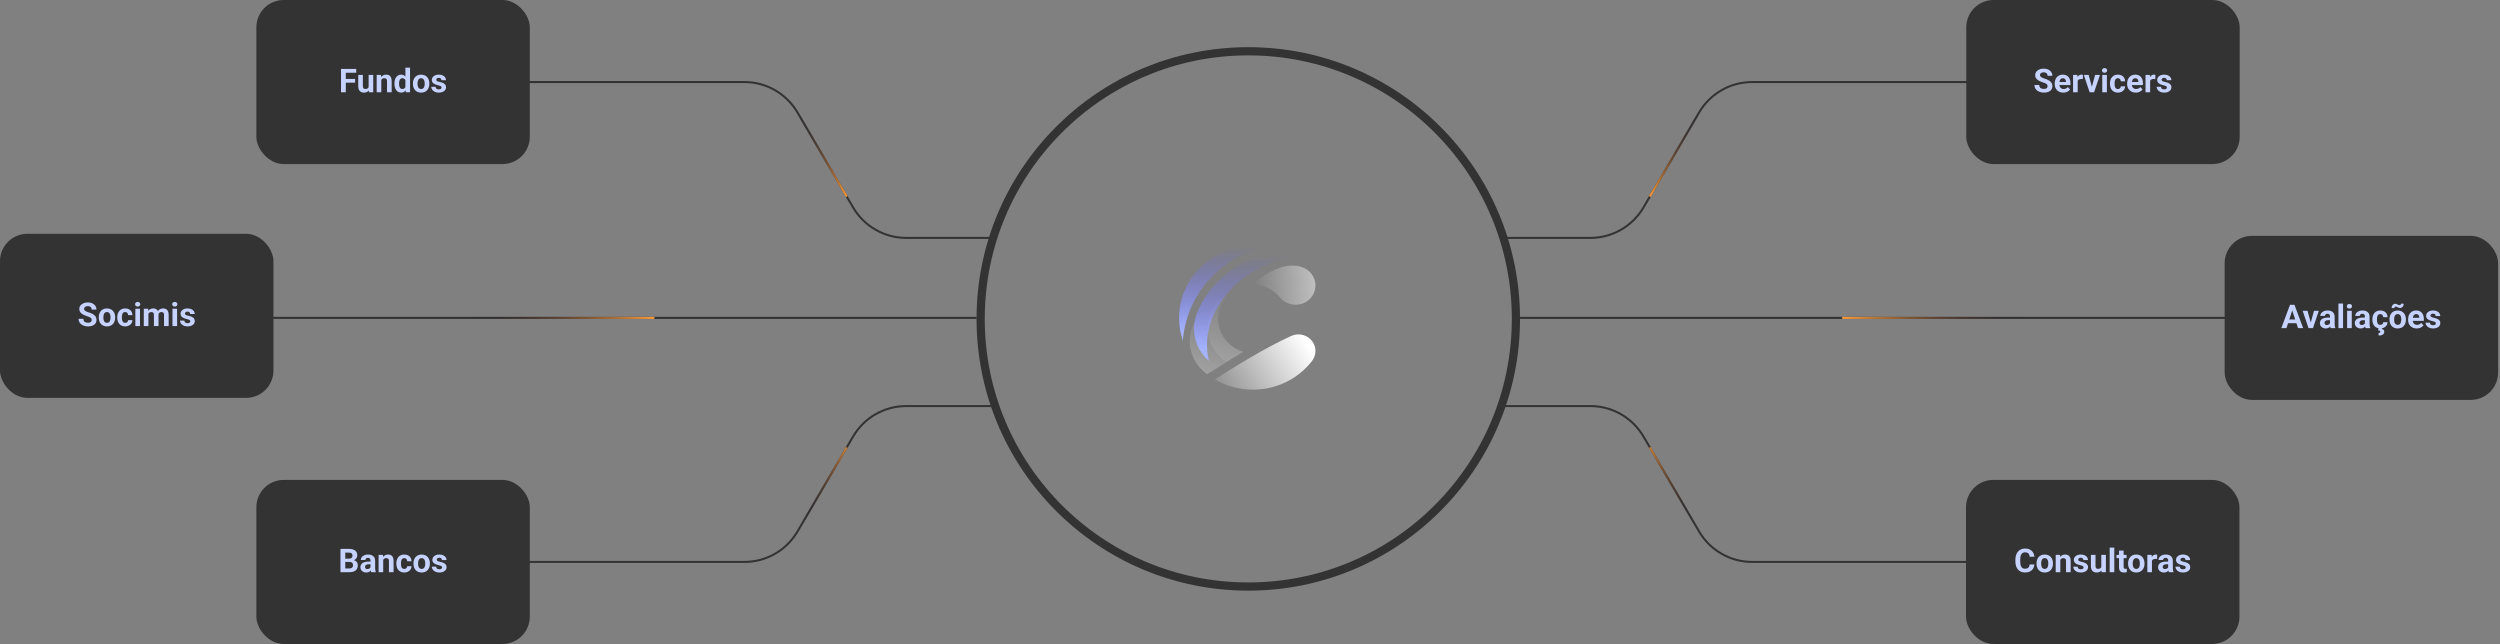 <?xml version="1.0" encoding="UTF-8"?>
<svg xmlns="http://www.w3.org/2000/svg" width="1219" height="314" viewBox="0 0 1219 314" fill="none">
  <rect x="0" y="0" width="1219" height="314" fill="#808080" stroke="none"/>
  <circle cx="608.664" cy="155.5" r="130.5" stroke="#333333" stroke-width="4"></circle>
  <path d="M639.698 176.051C640.774 174.69 641.412 172.987 641.412 171.139C641.412 166.68 637.69 163.064 633.1 163.064C631.735 163.064 630.447 163.384 629.31 163.951C617.144 169.494 602.478 178.431 592.391 185.014C597.807 188.179 604.151 189.999 610.933 189.999C622.695 189.999 633.142 184.522 639.716 176.049C639.716 176.049 639.71 176.05 639.698 176.051Z" fill="url(#paint0_linear_14348_7234)"></path>
  <path opacity="0.5" d="M624.071 144.977C625.847 147.181 628.611 148.598 631.714 148.598C637.071 148.598 641.412 144.38 641.412 139.177C641.412 135.044 638.673 131.532 634.86 130.263C627.77 127.675 618.928 131.677 610.24 138.842H610.451C613.378 138.839 618.622 138.831 624.071 144.977Z" fill="url(#paint1_linear_14348_7234)"></path>
  <path opacity="0.3" d="M598.051 176.598C592.459 173.018 588.768 166.863 588.768 159.871C588.768 155.287 590.354 151.064 593.022 147.689C585.452 150.651 580.109 157.849 580.109 166.263C580.109 172.911 583.444 178.8 588.578 182.442L598.051 176.598Z" fill="url(#paint2_linear_14348_7234)"></path>
  <path opacity="0.3" d="M597.98 176.549C592.429 172.963 588.771 166.831 588.771 159.87C588.771 150.994 594.718 143.47 602.95 140.846C597.6 143.664 593.967 149.168 593.967 155.496C593.967 163.07 599.172 169.463 606.296 171.484L597.98 176.549Z" fill="url(#paint3_linear_14348_7234)"></path>
  <path d="M616.559 120.424C614.727 120.145 612.848 120 610.935 120C591.041 120 574.914 135.666 574.914 154.991C574.914 158.887 575.57 162.634 576.78 166.135C578.413 143.857 594.832 125.549 616.559 120.424Z" fill="url(#paint4_linear_14348_7234)"></path>
  <path d="M628.509 126.016C604.921 129.446 583.715 152.706 589.477 176.018C585.003 172.137 582.188 166.491 582.188 160.205C582.188 157.219 582.822 154.373 583.969 151.796C589.089 139.999 598.91 130.6 611.156 125.815C613.752 124.757 616.603 124.172 619.594 124.172C622.769 124.172 625.786 124.831 628.509 126.016Z" fill="url(#paint5_linear_14348_7234)"></path>
  <path d="M256.164 40H362.966C373.618 40 383.472 45.649 388.854 54.842L415.974 101.158C421.356 110.351 431.21 116 441.863 116H484.164" stroke="#333333"></path>
  <path d="M256.164 274H362.966C373.618 274 383.472 268.351 388.854 259.158L415.974 212.842C421.356 203.649 431.21 198 441.863 198H484.164" stroke="#333333"></path>
  <path d="M78.164 155L476.164 155" stroke="#333333"></path>
  <path d="M412.664 95.5L390.164 57" stroke="url(#paint6_linear_14348_7234)" stroke-linecap="round"></path>
  <path d="M412.664 218.5L388.664 259.5" stroke="url(#paint7_linear_14348_7234)" stroke-linecap="round"></path>
  <path d="M318.664 155L226.664 155" stroke="url(#paint8_linear_14348_7234)" stroke-linecap="round"></path>
  <rect x="125" width="133.333" height="80" rx="13.333" fill="#333333"></rect>
  <path d="M168.619 33.625V45H166.275V33.625H168.619ZM173.15 38.484V40.312H167.979V38.484H173.15ZM173.697 33.625V35.461H167.979V33.625H173.697ZM179.744 42.977V36.547H181.994V45H179.877L179.744 42.977ZM179.994 41.242L180.658 41.227C180.658 41.789 180.593 42.312 180.463 42.797C180.333 43.276 180.137 43.693 179.877 44.047C179.617 44.396 179.288 44.669 178.893 44.867C178.497 45.06 178.031 45.156 177.494 45.156C177.083 45.156 176.702 45.099 176.354 44.984C176.01 44.865 175.713 44.68 175.463 44.43C175.218 44.175 175.025 43.849 174.885 43.453C174.749 43.052 174.682 42.57 174.682 42.008V36.547H176.932V42.023C176.932 42.273 176.96 42.484 177.018 42.656C177.08 42.828 177.166 42.969 177.275 43.078C177.385 43.188 177.512 43.266 177.658 43.312C177.809 43.359 177.976 43.383 178.158 43.383C178.622 43.383 178.986 43.289 179.252 43.102C179.523 42.914 179.713 42.659 179.822 42.336C179.937 42.008 179.994 41.643 179.994 41.242ZM185.916 38.352V45H183.666V36.547H185.775L185.916 38.352ZM185.588 40.477H184.979C184.979 39.852 185.059 39.289 185.221 38.789C185.382 38.284 185.609 37.854 185.9 37.5C186.192 37.141 186.538 36.867 186.939 36.68C187.346 36.487 187.799 36.391 188.299 36.391C188.695 36.391 189.057 36.448 189.385 36.562C189.713 36.677 189.994 36.859 190.229 37.109C190.468 37.359 190.65 37.69 190.775 38.102C190.906 38.513 190.971 39.016 190.971 39.609V45H188.705V39.602C188.705 39.227 188.653 38.935 188.549 38.727C188.445 38.518 188.291 38.372 188.088 38.289C187.89 38.2 187.645 38.156 187.354 38.156C187.051 38.156 186.788 38.216 186.564 38.336C186.346 38.456 186.163 38.622 186.018 38.836C185.877 39.044 185.77 39.289 185.697 39.57C185.624 39.852 185.588 40.154 185.588 40.477ZM197.674 43.156V33H199.939V45H197.9L197.674 43.156ZM192.33 40.875V40.711C192.33 40.065 192.403 39.479 192.549 38.953C192.695 38.422 192.908 37.966 193.189 37.586C193.471 37.206 193.817 36.911 194.229 36.703C194.64 36.495 195.109 36.391 195.635 36.391C196.13 36.391 196.562 36.495 196.932 36.703C197.307 36.911 197.624 37.208 197.885 37.594C198.15 37.974 198.364 38.425 198.525 38.945C198.687 39.461 198.804 40.026 198.877 40.641V41C198.804 41.589 198.687 42.135 198.525 42.641C198.364 43.146 198.15 43.589 197.885 43.969C197.624 44.344 197.307 44.635 196.932 44.844C196.557 45.052 196.119 45.156 195.619 45.156C195.093 45.156 194.624 45.05 194.213 44.836C193.807 44.622 193.463 44.323 193.182 43.938C192.906 43.552 192.695 43.099 192.549 42.578C192.403 42.057 192.33 41.49 192.33 40.875ZM194.58 40.711V40.875C194.58 41.224 194.606 41.55 194.658 41.852C194.715 42.154 194.807 42.422 194.932 42.656C195.062 42.885 195.229 43.065 195.432 43.195C195.64 43.32 195.893 43.383 196.189 43.383C196.575 43.383 196.893 43.297 197.143 43.125C197.393 42.948 197.583 42.706 197.713 42.398C197.848 42.091 197.926 41.737 197.947 41.336V40.312C197.932 39.984 197.885 39.69 197.807 39.43C197.734 39.164 197.624 38.938 197.479 38.75C197.338 38.562 197.161 38.417 196.947 38.312C196.739 38.208 196.492 38.156 196.205 38.156C195.913 38.156 195.663 38.224 195.455 38.359C195.247 38.49 195.077 38.669 194.947 38.898C194.822 39.128 194.729 39.398 194.666 39.711C194.609 40.018 194.58 40.352 194.58 40.711ZM201.338 40.859V40.695C201.338 40.075 201.426 39.505 201.604 38.984C201.781 38.458 202.038 38.003 202.377 37.617C202.715 37.232 203.132 36.932 203.627 36.719C204.122 36.5 204.689 36.391 205.33 36.391C205.971 36.391 206.541 36.5 207.041 36.719C207.541 36.932 207.96 37.232 208.299 37.617C208.643 38.003 208.903 38.458 209.08 38.984C209.257 39.505 209.346 40.075 209.346 40.695V40.859C209.346 41.474 209.257 42.044 209.08 42.57C208.903 43.091 208.643 43.547 208.299 43.938C207.96 44.323 207.544 44.622 207.049 44.836C206.554 45.05 205.986 45.156 205.346 45.156C204.705 45.156 204.135 45.05 203.635 44.836C203.14 44.622 202.721 44.323 202.377 43.938C202.038 43.547 201.781 43.091 201.604 42.57C201.426 42.044 201.338 41.474 201.338 40.859ZM203.588 40.695V40.859C203.588 41.214 203.619 41.544 203.682 41.852C203.744 42.159 203.843 42.43 203.979 42.664C204.119 42.893 204.301 43.073 204.525 43.203C204.749 43.333 205.023 43.398 205.346 43.398C205.658 43.398 205.926 43.333 206.15 43.203C206.374 43.073 206.554 42.893 206.689 42.664C206.825 42.43 206.924 42.159 206.986 41.852C207.054 41.544 207.088 41.214 207.088 40.859V40.695C207.088 40.352 207.054 40.029 206.986 39.727C206.924 39.419 206.822 39.148 206.682 38.914C206.546 38.675 206.367 38.487 206.143 38.352C205.919 38.216 205.648 38.148 205.33 38.148C205.012 38.148 204.742 38.216 204.518 38.352C204.299 38.487 204.119 38.675 203.979 38.914C203.843 39.148 203.744 39.419 203.682 39.727C203.619 40.029 203.588 40.352 203.588 40.695ZM215.299 42.664C215.299 42.503 215.252 42.357 215.158 42.227C215.064 42.096 214.89 41.977 214.635 41.867C214.385 41.753 214.023 41.648 213.549 41.555C213.122 41.461 212.723 41.344 212.354 41.203C211.989 41.057 211.671 40.883 211.4 40.68C211.135 40.477 210.926 40.237 210.775 39.961C210.624 39.68 210.549 39.359 210.549 39C210.549 38.646 210.624 38.312 210.775 38C210.932 37.688 211.153 37.411 211.439 37.172C211.731 36.927 212.085 36.737 212.502 36.602C212.924 36.461 213.398 36.391 213.924 36.391C214.658 36.391 215.288 36.508 215.814 36.742C216.346 36.977 216.752 37.3 217.033 37.711C217.32 38.117 217.463 38.581 217.463 39.102H215.213C215.213 38.883 215.166 38.688 215.072 38.516C214.984 38.339 214.843 38.2 214.65 38.102C214.463 37.997 214.218 37.945 213.916 37.945C213.666 37.945 213.45 37.99 213.268 38.078C213.085 38.161 212.945 38.276 212.846 38.422C212.752 38.562 212.705 38.719 212.705 38.891C212.705 39.021 212.731 39.138 212.783 39.242C212.84 39.341 212.932 39.432 213.057 39.516C213.182 39.599 213.343 39.677 213.541 39.75C213.744 39.818 213.994 39.88 214.291 39.938C214.9 40.062 215.445 40.227 215.924 40.43C216.403 40.628 216.783 40.898 217.064 41.242C217.346 41.581 217.486 42.026 217.486 42.578C217.486 42.953 217.403 43.297 217.236 43.609C217.07 43.922 216.83 44.195 216.518 44.43C216.205 44.659 215.83 44.839 215.393 44.969C214.96 45.094 214.473 45.156 213.932 45.156C213.145 45.156 212.479 45.016 211.932 44.734C211.39 44.453 210.979 44.096 210.697 43.664C210.421 43.227 210.283 42.779 210.283 42.32H212.416C212.426 42.628 212.505 42.875 212.65 43.062C212.801 43.25 212.992 43.385 213.221 43.469C213.455 43.552 213.708 43.594 213.979 43.594C214.27 43.594 214.512 43.555 214.705 43.477C214.898 43.393 215.044 43.284 215.143 43.148C215.247 43.008 215.299 42.846 215.299 42.664Z" fill="#C6D2FF"></path>
  <rect y="114" width="133.333" height="80" rx="13.333" fill="#333333"></rect>
  <path d="M44.713 156.023C44.713 155.82 44.682 155.638 44.619 155.477C44.562 155.31 44.453 155.159 44.291 155.023C44.13 154.883 43.903 154.745 43.611 154.609C43.32 154.474 42.942 154.333 42.478 154.188C41.963 154.021 41.473 153.833 41.01 153.625C40.551 153.417 40.145 153.174 39.791 152.898C39.442 152.617 39.166 152.292 38.963 151.922C38.765 151.552 38.666 151.122 38.666 150.633C38.666 150.159 38.77 149.729 38.978 149.344C39.187 148.953 39.478 148.62 39.853 148.344C40.228 148.062 40.671 147.846 41.182 147.695C41.697 147.544 42.262 147.469 42.877 147.469C43.715 147.469 44.447 147.62 45.072 147.922C45.697 148.224 46.182 148.638 46.525 149.164C46.874 149.69 47.049 150.292 47.049 150.969H44.721C44.721 150.635 44.65 150.344 44.51 150.094C44.374 149.839 44.166 149.638 43.885 149.492C43.609 149.346 43.26 149.273 42.838 149.273C42.432 149.273 42.093 149.336 41.822 149.461C41.551 149.581 41.348 149.745 41.213 149.953C41.078 150.156 41.01 150.385 41.01 150.641C41.01 150.833 41.057 151.008 41.15 151.164C41.249 151.32 41.395 151.466 41.588 151.602C41.781 151.737 42.018 151.865 42.299 151.984C42.58 152.104 42.906 152.221 43.275 152.336C43.895 152.523 44.44 152.734 44.908 152.969C45.382 153.203 45.778 153.466 46.096 153.758C46.413 154.049 46.653 154.38 46.815 154.75C46.976 155.12 47.057 155.539 47.057 156.008C47.057 156.503 46.96 156.945 46.768 157.336C46.575 157.727 46.296 158.057 45.932 158.328C45.567 158.599 45.132 158.805 44.627 158.945C44.122 159.086 43.557 159.156 42.932 159.156C42.369 159.156 41.815 159.083 41.268 158.938C40.721 158.786 40.223 158.56 39.775 158.258C39.333 157.956 38.978 157.57 38.713 157.102C38.447 156.633 38.315 156.078 38.315 155.438H40.666C40.666 155.792 40.721 156.091 40.83 156.336C40.94 156.581 41.093 156.779 41.291 156.93C41.494 157.081 41.734 157.19 42.01 157.258C42.291 157.326 42.598 157.359 42.932 157.359C43.338 157.359 43.671 157.302 43.932 157.188C44.197 157.073 44.393 156.914 44.518 156.711C44.648 156.508 44.713 156.279 44.713 156.023ZM48.15 154.859V154.695C48.15 154.076 48.239 153.505 48.416 152.984C48.593 152.458 48.851 152.003 49.19 151.617C49.528 151.232 49.945 150.932 50.44 150.719C50.934 150.5 51.502 150.391 52.143 150.391C52.783 150.391 53.353 150.5 53.853 150.719C54.353 150.932 54.773 151.232 55.111 151.617C55.455 152.003 55.715 152.458 55.893 152.984C56.07 153.505 56.158 154.076 56.158 154.695V154.859C56.158 155.474 56.07 156.044 55.893 156.57C55.715 157.091 55.455 157.547 55.111 157.938C54.773 158.323 54.356 158.622 53.861 158.836C53.367 159.049 52.799 159.156 52.158 159.156C51.518 159.156 50.947 159.049 50.447 158.836C49.953 158.622 49.533 158.323 49.19 157.938C48.851 157.547 48.593 157.091 48.416 156.57C48.239 156.044 48.15 155.474 48.15 154.859ZM50.4 154.695V154.859C50.4 155.214 50.432 155.544 50.494 155.852C50.557 156.159 50.656 156.43 50.791 156.664C50.932 156.893 51.114 157.073 51.338 157.203C51.562 157.333 51.835 157.398 52.158 157.398C52.471 157.398 52.739 157.333 52.963 157.203C53.187 157.073 53.367 156.893 53.502 156.664C53.637 156.43 53.736 156.159 53.799 155.852C53.867 155.544 53.9 155.214 53.9 154.859V154.695C53.9 154.352 53.867 154.029 53.799 153.727C53.736 153.419 53.635 153.148 53.494 152.914C53.359 152.674 53.179 152.487 52.955 152.352C52.731 152.216 52.46 152.148 52.143 152.148C51.825 152.148 51.554 152.216 51.33 152.352C51.111 152.487 50.932 152.674 50.791 152.914C50.656 153.148 50.557 153.419 50.494 153.727C50.432 154.029 50.4 154.352 50.4 154.695ZM61.033 157.398C61.309 157.398 61.554 157.346 61.768 157.242C61.981 157.133 62.148 156.982 62.268 156.789C62.393 156.591 62.458 156.359 62.463 156.094H64.58C64.575 156.688 64.416 157.216 64.103 157.68C63.791 158.138 63.372 158.5 62.846 158.766C62.32 159.026 61.731 159.156 61.08 159.156C60.424 159.156 59.851 159.047 59.361 158.828C58.877 158.609 58.473 158.307 58.15 157.922C57.828 157.531 57.585 157.078 57.424 156.562C57.262 156.042 57.182 155.484 57.182 154.891V154.664C57.182 154.065 57.262 153.508 57.424 152.992C57.585 152.471 57.828 152.018 58.15 151.633C58.473 151.242 58.877 150.938 59.361 150.719C59.846 150.5 60.413 150.391 61.065 150.391C61.757 150.391 62.364 150.523 62.885 150.789C63.411 151.055 63.822 151.435 64.119 151.93C64.421 152.419 64.575 153 64.58 153.672H62.463C62.458 153.391 62.398 153.135 62.283 152.906C62.174 152.677 62.012 152.495 61.799 152.359C61.59 152.219 61.333 152.148 61.025 152.148C60.697 152.148 60.429 152.219 60.221 152.359C60.012 152.495 59.851 152.682 59.736 152.922C59.622 153.156 59.541 153.424 59.494 153.727C59.453 154.023 59.432 154.336 59.432 154.664V154.891C59.432 155.219 59.453 155.534 59.494 155.836C59.536 156.138 59.614 156.406 59.728 156.641C59.848 156.875 60.012 157.06 60.221 157.195C60.429 157.331 60.7 157.398 61.033 157.398ZM68.26 150.547V159H66.002V150.547H68.26ZM65.861 148.344C65.861 148.016 65.976 147.745 66.205 147.531C66.434 147.318 66.742 147.211 67.127 147.211C67.507 147.211 67.812 147.318 68.041 147.531C68.275 147.745 68.393 148.016 68.393 148.344C68.393 148.672 68.275 148.943 68.041 149.156C67.812 149.37 67.507 149.477 67.127 149.477C66.742 149.477 66.434 149.37 66.205 149.156C65.976 148.943 65.861 148.672 65.861 148.344ZM72.369 152.297V159H70.111V150.547H72.228L72.369 152.297ZM72.057 154.477H71.432C71.432 153.888 71.502 153.346 71.643 152.852C71.788 152.352 71.999 151.919 72.275 151.555C72.557 151.185 72.903 150.898 73.314 150.695C73.726 150.492 74.203 150.391 74.744 150.391C75.119 150.391 75.463 150.448 75.775 150.562C76.088 150.672 76.356 150.846 76.58 151.086C76.809 151.32 76.986 151.628 77.111 152.008C77.236 152.383 77.299 152.833 77.299 153.359V159H75.049V153.609C75.049 153.224 74.997 152.927 74.893 152.719C74.788 152.51 74.64 152.365 74.447 152.281C74.26 152.198 74.033 152.156 73.768 152.156C73.476 152.156 73.221 152.216 73.002 152.336C72.788 152.456 72.611 152.622 72.471 152.836C72.33 153.044 72.226 153.289 72.158 153.57C72.091 153.852 72.057 154.154 72.057 154.477ZM77.088 154.219L76.283 154.32C76.283 153.768 76.351 153.255 76.486 152.781C76.627 152.307 76.833 151.891 77.103 151.531C77.38 151.172 77.721 150.893 78.127 150.695C78.533 150.492 79.002 150.391 79.533 150.391C79.939 150.391 80.309 150.451 80.643 150.57C80.976 150.685 81.26 150.87 81.494 151.125C81.734 151.375 81.916 151.703 82.041 152.109C82.171 152.516 82.236 153.013 82.236 153.602V159H79.978V153.602C79.978 153.211 79.926 152.914 79.822 152.711C79.723 152.503 79.578 152.359 79.385 152.281C79.197 152.198 78.973 152.156 78.713 152.156C78.442 152.156 78.205 152.211 78.002 152.32C77.799 152.424 77.63 152.57 77.494 152.758C77.359 152.945 77.257 153.164 77.189 153.414C77.122 153.659 77.088 153.927 77.088 154.219ZM86.353 150.547V159H84.096V150.547H86.353ZM83.955 148.344C83.955 148.016 84.07 147.745 84.299 147.531C84.528 147.318 84.835 147.211 85.221 147.211C85.601 147.211 85.906 147.318 86.135 147.531C86.369 147.745 86.486 148.016 86.486 148.344C86.486 148.672 86.369 148.943 86.135 149.156C85.906 149.37 85.601 149.477 85.221 149.477C84.835 149.477 84.528 149.37 84.299 149.156C84.07 148.943 83.955 148.672 83.955 148.344ZM92.783 156.664C92.783 156.503 92.736 156.357 92.643 156.227C92.549 156.096 92.374 155.977 92.119 155.867C91.869 155.753 91.507 155.648 91.033 155.555C90.606 155.461 90.208 155.344 89.838 155.203C89.473 155.057 89.156 154.883 88.885 154.68C88.619 154.477 88.411 154.237 88.26 153.961C88.109 153.68 88.033 153.359 88.033 153C88.033 152.646 88.109 152.312 88.26 152C88.416 151.688 88.637 151.411 88.924 151.172C89.216 150.927 89.57 150.737 89.986 150.602C90.408 150.461 90.882 150.391 91.408 150.391C92.143 150.391 92.773 150.508 93.299 150.742C93.83 150.977 94.236 151.299 94.518 151.711C94.804 152.117 94.947 152.581 94.947 153.102H92.697C92.697 152.883 92.65 152.688 92.557 152.516C92.468 152.339 92.328 152.201 92.135 152.102C91.947 151.997 91.703 151.945 91.4 151.945C91.15 151.945 90.934 151.99 90.752 152.078C90.57 152.161 90.429 152.276 90.33 152.422C90.236 152.562 90.189 152.719 90.189 152.891C90.189 153.021 90.216 153.138 90.268 153.242C90.325 153.341 90.416 153.432 90.541 153.516C90.666 153.599 90.828 153.677 91.025 153.75C91.228 153.818 91.478 153.88 91.775 153.938C92.385 154.062 92.929 154.227 93.408 154.43C93.887 154.628 94.268 154.898 94.549 155.242C94.83 155.581 94.971 156.026 94.971 156.578C94.971 156.953 94.887 157.297 94.721 157.609C94.554 157.922 94.314 158.195 94.002 158.43C93.689 158.659 93.314 158.839 92.877 158.969C92.445 159.094 91.958 159.156 91.416 159.156C90.63 159.156 89.963 159.016 89.416 158.734C88.874 158.453 88.463 158.096 88.182 157.664C87.906 157.227 87.768 156.779 87.768 156.32H89.9C89.911 156.628 89.989 156.875 90.135 157.062C90.286 157.25 90.476 157.385 90.705 157.469C90.939 157.552 91.192 157.594 91.463 157.594C91.755 157.594 91.997 157.555 92.189 157.477C92.382 157.393 92.528 157.284 92.627 157.148C92.731 157.008 92.783 156.846 92.783 156.664Z" fill="#C6D2FF"></path>
  <rect x="125" y="234" width="133.333" height="80" rx="13.333" fill="#333333"></rect>
  <path d="M170.463 274.008H167.541L167.525 272.398H169.979C170.411 272.398 170.765 272.344 171.041 272.234C171.317 272.12 171.523 271.956 171.658 271.742C171.799 271.523 171.869 271.258 171.869 270.945C171.869 270.591 171.801 270.305 171.666 270.086C171.536 269.867 171.33 269.708 171.049 269.609C170.773 269.51 170.416 269.461 169.979 269.461H168.354V279H166.01V267.625H169.979C170.64 267.625 171.231 267.688 171.752 267.812C172.278 267.938 172.723 268.128 173.088 268.383C173.452 268.638 173.731 268.961 173.924 269.352C174.117 269.737 174.213 270.195 174.213 270.727C174.213 271.195 174.106 271.628 173.893 272.023C173.684 272.419 173.354 272.742 172.9 272.992C172.452 273.242 171.867 273.38 171.143 273.406L170.463 274.008ZM170.361 279H166.9L167.814 277.172H170.361C170.773 277.172 171.109 277.107 171.369 276.977C171.63 276.841 171.822 276.659 171.947 276.43C172.072 276.201 172.135 275.938 172.135 275.641C172.135 275.307 172.077 275.018 171.963 274.773C171.854 274.529 171.676 274.341 171.432 274.211C171.187 274.076 170.864 274.008 170.463 274.008H168.205L168.221 272.398H171.033L171.572 273.031C172.265 273.021 172.822 273.143 173.244 273.398C173.671 273.648 173.981 273.974 174.174 274.375C174.372 274.776 174.471 275.206 174.471 275.664C174.471 276.393 174.312 277.008 173.994 277.508C173.676 278.003 173.21 278.375 172.596 278.625C171.986 278.875 171.242 279 170.361 279ZM180.65 277.094V273.328C180.65 273.057 180.606 272.826 180.518 272.633C180.429 272.435 180.291 272.281 180.104 272.172C179.921 272.062 179.684 272.008 179.393 272.008C179.143 272.008 178.926 272.052 178.744 272.141C178.562 272.224 178.421 272.346 178.322 272.508C178.223 272.664 178.174 272.849 178.174 273.062H175.924C175.924 272.703 176.007 272.362 176.174 272.039C176.34 271.716 176.583 271.432 176.9 271.188C177.218 270.938 177.596 270.742 178.033 270.602C178.476 270.461 178.971 270.391 179.518 270.391C180.174 270.391 180.757 270.5 181.268 270.719C181.778 270.938 182.179 271.266 182.471 271.703C182.768 272.141 182.916 272.688 182.916 273.344V276.961C182.916 277.424 182.945 277.805 183.002 278.102C183.059 278.393 183.143 278.648 183.252 278.867V279H180.979C180.869 278.771 180.786 278.484 180.729 278.141C180.676 277.792 180.65 277.443 180.65 277.094ZM180.947 273.852L180.963 275.125H179.705C179.408 275.125 179.15 275.159 178.932 275.227C178.713 275.294 178.533 275.391 178.393 275.516C178.252 275.635 178.148 275.776 178.08 275.938C178.018 276.099 177.986 276.276 177.986 276.469C177.986 276.661 178.031 276.836 178.119 276.992C178.208 277.143 178.335 277.263 178.502 277.352C178.669 277.435 178.864 277.477 179.088 277.477C179.426 277.477 179.721 277.409 179.971 277.273C180.221 277.138 180.413 276.971 180.549 276.773C180.689 276.576 180.762 276.388 180.768 276.211L181.361 277.164C181.278 277.378 181.163 277.599 181.018 277.828C180.877 278.057 180.697 278.273 180.479 278.477C180.26 278.674 179.997 278.839 179.689 278.969C179.382 279.094 179.018 279.156 178.596 279.156C178.059 279.156 177.572 279.049 177.135 278.836C176.702 278.617 176.359 278.318 176.104 277.938C175.854 277.552 175.729 277.115 175.729 276.625C175.729 276.182 175.812 275.789 175.979 275.445C176.145 275.102 176.39 274.812 176.713 274.578C177.041 274.339 177.45 274.159 177.939 274.039C178.429 273.914 178.997 273.852 179.643 273.852H180.947ZM186.854 272.352V279H184.604V270.547H186.713L186.854 272.352ZM186.525 274.477H185.916C185.916 273.852 185.997 273.289 186.158 272.789C186.32 272.284 186.546 271.854 186.838 271.5C187.13 271.141 187.476 270.867 187.877 270.68C188.283 270.487 188.736 270.391 189.236 270.391C189.632 270.391 189.994 270.448 190.322 270.562C190.65 270.677 190.932 270.859 191.166 271.109C191.406 271.359 191.588 271.69 191.713 272.102C191.843 272.513 191.908 273.016 191.908 273.609V279H189.643V273.602C189.643 273.227 189.59 272.935 189.486 272.727C189.382 272.518 189.229 272.372 189.025 272.289C188.827 272.201 188.583 272.156 188.291 272.156C187.989 272.156 187.726 272.216 187.502 272.336C187.283 272.456 187.101 272.622 186.955 272.836C186.814 273.044 186.708 273.289 186.635 273.57C186.562 273.852 186.525 274.154 186.525 274.477ZM197.111 277.398C197.387 277.398 197.632 277.346 197.846 277.242C198.059 277.133 198.226 276.982 198.346 276.789C198.471 276.591 198.536 276.359 198.541 276.094H200.658C200.653 276.688 200.494 277.216 200.182 277.68C199.869 278.138 199.45 278.5 198.924 278.766C198.398 279.026 197.809 279.156 197.158 279.156C196.502 279.156 195.929 279.047 195.439 278.828C194.955 278.609 194.551 278.307 194.229 277.922C193.906 277.531 193.663 277.078 193.502 276.562C193.34 276.042 193.26 275.484 193.26 274.891V274.664C193.26 274.065 193.34 273.508 193.502 272.992C193.663 272.471 193.906 272.018 194.229 271.633C194.551 271.242 194.955 270.938 195.439 270.719C195.924 270.5 196.492 270.391 197.143 270.391C197.835 270.391 198.442 270.523 198.963 270.789C199.489 271.055 199.9 271.435 200.197 271.93C200.499 272.419 200.653 273 200.658 273.672H198.541C198.536 273.391 198.476 273.135 198.361 272.906C198.252 272.677 198.09 272.495 197.877 272.359C197.669 272.219 197.411 272.148 197.104 272.148C196.775 272.148 196.507 272.219 196.299 272.359C196.09 272.495 195.929 272.682 195.814 272.922C195.7 273.156 195.619 273.424 195.572 273.727C195.531 274.023 195.51 274.336 195.51 274.664V274.891C195.51 275.219 195.531 275.534 195.572 275.836C195.614 276.138 195.692 276.406 195.807 276.641C195.926 276.875 196.09 277.06 196.299 277.195C196.507 277.331 196.778 277.398 197.111 277.398ZM201.604 274.859V274.695C201.604 274.076 201.692 273.505 201.869 272.984C202.046 272.458 202.304 272.003 202.643 271.617C202.981 271.232 203.398 270.932 203.893 270.719C204.387 270.5 204.955 270.391 205.596 270.391C206.236 270.391 206.807 270.5 207.307 270.719C207.807 270.932 208.226 271.232 208.564 271.617C208.908 272.003 209.169 272.458 209.346 272.984C209.523 273.505 209.611 274.076 209.611 274.695V274.859C209.611 275.474 209.523 276.044 209.346 276.57C209.169 277.091 208.908 277.547 208.564 277.938C208.226 278.323 207.809 278.622 207.314 278.836C206.82 279.049 206.252 279.156 205.611 279.156C204.971 279.156 204.4 279.049 203.9 278.836C203.406 278.622 202.986 278.323 202.643 277.938C202.304 277.547 202.046 277.091 201.869 276.57C201.692 276.044 201.604 275.474 201.604 274.859ZM203.854 274.695V274.859C203.854 275.214 203.885 275.544 203.947 275.852C204.01 276.159 204.109 276.43 204.244 276.664C204.385 276.893 204.567 277.073 204.791 277.203C205.015 277.333 205.288 277.398 205.611 277.398C205.924 277.398 206.192 277.333 206.416 277.203C206.64 277.073 206.82 276.893 206.955 276.664C207.09 276.43 207.189 276.159 207.252 275.852C207.32 275.544 207.354 275.214 207.354 274.859V274.695C207.354 274.352 207.32 274.029 207.252 273.727C207.189 273.419 207.088 273.148 206.947 272.914C206.812 272.674 206.632 272.487 206.408 272.352C206.184 272.216 205.913 272.148 205.596 272.148C205.278 272.148 205.007 272.216 204.783 272.352C204.564 272.487 204.385 272.674 204.244 272.914C204.109 273.148 204.01 273.419 203.947 273.727C203.885 274.029 203.854 274.352 203.854 274.695ZM215.564 276.664C215.564 276.503 215.518 276.357 215.424 276.227C215.33 276.096 215.156 275.977 214.9 275.867C214.65 275.753 214.288 275.648 213.814 275.555C213.387 275.461 212.989 275.344 212.619 275.203C212.255 275.057 211.937 274.883 211.666 274.68C211.4 274.477 211.192 274.237 211.041 273.961C210.89 273.68 210.814 273.359 210.814 273C210.814 272.646 210.89 272.312 211.041 272C211.197 271.688 211.419 271.411 211.705 271.172C211.997 270.927 212.351 270.737 212.768 270.602C213.189 270.461 213.663 270.391 214.189 270.391C214.924 270.391 215.554 270.508 216.08 270.742C216.611 270.977 217.018 271.299 217.299 271.711C217.585 272.117 217.729 272.581 217.729 273.102H215.479C215.479 272.883 215.432 272.688 215.338 272.516C215.249 272.339 215.109 272.201 214.916 272.102C214.729 271.997 214.484 271.945 214.182 271.945C213.932 271.945 213.715 271.99 213.533 272.078C213.351 272.161 213.21 272.276 213.111 272.422C213.018 272.562 212.971 272.719 212.971 272.891C212.971 273.021 212.997 273.138 213.049 273.242C213.106 273.341 213.197 273.432 213.322 273.516C213.447 273.599 213.609 273.677 213.807 273.75C214.01 273.818 214.26 273.88 214.557 273.938C215.166 274.062 215.71 274.227 216.189 274.43C216.669 274.628 217.049 274.898 217.33 275.242C217.611 275.581 217.752 276.026 217.752 276.578C217.752 276.953 217.669 277.297 217.502 277.609C217.335 277.922 217.096 278.195 216.783 278.43C216.471 278.659 216.096 278.839 215.658 278.969C215.226 279.094 214.739 279.156 214.197 279.156C213.411 279.156 212.744 279.016 212.197 278.734C211.656 278.453 211.244 278.096 210.963 277.664C210.687 277.227 210.549 276.779 210.549 276.32H212.682C212.692 276.628 212.77 276.875 212.916 277.062C213.067 277.25 213.257 277.385 213.486 277.469C213.721 277.552 213.973 277.594 214.244 277.594C214.536 277.594 214.778 277.555 214.971 277.477C215.163 277.393 215.309 277.284 215.408 277.148C215.512 277.008 215.564 276.846 215.564 276.664Z" fill="#C6D2FF"></path>
  <path d="M961.17 40H854.368C843.716 40 833.862 45.649 828.48 54.842L801.36 101.158C795.978 110.351 786.124 116 775.471 116H733.17" stroke="#333333"></path>
  <path d="M961.17 274H854.368C843.716 274 833.862 268.351 828.48 259.158L801.36 212.842C795.978 203.649 786.124 198 775.471 198H733.17" stroke="#333333"></path>
  <path d="M1139.17 155L741.168 155" stroke="#333333"></path>
  <path d="M804.67 95.5L827.17 57" stroke="url(#paint9_linear_14348_7234)" stroke-linecap="round"></path>
  <path d="M804.67 218.5L828.67 259.5" stroke="url(#paint10_linear_14348_7234)" stroke-linecap="round"></path>
  <path d="M898.67 155L990.67 155" stroke="url(#paint11_linear_14348_7234)" stroke-linecap="round"></path>
  <rect x="958.746" width="133.333" height="80" rx="13.333" fill="#333333"></rect>
  <path d="M998.396 42.023C998.396 41.82 998.365 41.638 998.303 41.477C998.245 41.31 998.136 41.159 997.975 41.023C997.813 40.883 997.587 40.745 997.295 40.609C997.003 40.474 996.626 40.333 996.162 40.188C995.646 40.021 995.157 39.833 994.693 39.625C994.235 39.417 993.829 39.175 993.475 38.898C993.126 38.617 992.85 38.292 992.646 37.922C992.449 37.552 992.35 37.122 992.35 36.633C992.35 36.159 992.454 35.729 992.662 35.344C992.87 34.953 993.162 34.62 993.537 34.344C993.912 34.062 994.355 33.846 994.865 33.695C995.381 33.544 995.946 33.469 996.561 33.469C997.399 33.469 998.131 33.62 998.756 33.922C999.381 34.224 999.865 34.638 1000.21 35.164C1000.56 35.69 1000.73 36.292 1000.73 36.969H998.404C998.404 36.635 998.334 36.344 998.193 36.094C998.058 35.839 997.85 35.638 997.568 35.492C997.292 35.346 996.943 35.273 996.521 35.273C996.115 35.273 995.777 35.336 995.506 35.461C995.235 35.581 995.032 35.745 994.896 35.953C994.761 36.156 994.693 36.385 994.693 36.641C994.693 36.833 994.74 37.008 994.834 37.164C994.933 37.32 995.079 37.466 995.271 37.602C995.464 37.737 995.701 37.865 995.982 37.984C996.264 38.104 996.589 38.221 996.959 38.336C997.579 38.523 998.123 38.734 998.592 38.969C999.066 39.203 999.462 39.466 999.779 39.758C1000.1 40.05 1000.34 40.38 1000.5 40.75C1000.66 41.12 1000.74 41.539 1000.74 42.008C1000.74 42.503 1000.64 42.945 1000.45 43.336C1000.26 43.727 999.98 44.057 999.615 44.328C999.251 44.599 998.816 44.805 998.311 44.945C997.805 45.086 997.24 45.156 996.615 45.156C996.053 45.156 995.498 45.083 994.951 44.938C994.404 44.786 993.907 44.56 993.459 44.258C993.016 43.956 992.662 43.57 992.396 43.102C992.131 42.633 991.998 42.078 991.998 41.438H994.35C994.35 41.792 994.404 42.091 994.514 42.336C994.623 42.581 994.777 42.779 994.975 42.93C995.178 43.081 995.417 43.19 995.693 43.258C995.975 43.325 996.282 43.359 996.615 43.359C997.021 43.359 997.355 43.302 997.615 43.188C997.881 43.073 998.076 42.914 998.201 42.711C998.331 42.508 998.396 42.279 998.396 42.023ZM1006.08 45.156C1005.43 45.156 1004.84 45.052 1004.32 44.844C1003.8 44.63 1003.35 44.336 1002.99 43.961C1002.63 43.586 1002.35 43.151 1002.16 42.656C1001.97 42.156 1001.87 41.625 1001.87 41.062V40.75C1001.87 40.109 1001.96 39.523 1002.15 38.992C1002.33 38.461 1002.59 38 1002.93 37.609C1003.27 37.219 1003.69 36.919 1004.18 36.711C1004.67 36.497 1005.22 36.391 1005.83 36.391C1006.43 36.391 1006.96 36.49 1007.43 36.688C1007.89 36.885 1008.28 37.167 1008.59 37.531C1008.91 37.896 1009.15 38.333 1009.31 38.844C1009.47 39.349 1009.55 39.911 1009.55 40.531V41.469H1002.83V39.969H1007.34V39.797C1007.34 39.484 1007.28 39.206 1007.17 38.961C1007.06 38.711 1006.89 38.513 1006.67 38.367C1006.45 38.221 1006.16 38.148 1005.81 38.148C1005.51 38.148 1005.26 38.214 1005.04 38.344C1004.83 38.474 1004.66 38.656 1004.52 38.891C1004.39 39.125 1004.29 39.401 1004.22 39.719C1004.16 40.031 1004.13 40.375 1004.13 40.75V41.062C1004.13 41.401 1004.18 41.714 1004.27 42C1004.37 42.286 1004.51 42.534 1004.69 42.742C1004.87 42.95 1005.09 43.112 1005.34 43.227C1005.6 43.341 1005.9 43.398 1006.22 43.398C1006.63 43.398 1007.01 43.32 1007.36 43.164C1007.71 43.003 1008.02 42.76 1008.27 42.438L1009.37 43.625C1009.19 43.88 1008.95 44.125 1008.64 44.359C1008.34 44.594 1007.97 44.786 1007.54 44.938C1007.12 45.083 1006.63 45.156 1006.08 45.156ZM1013.08 38.391V45H1010.83V36.547H1012.95L1013.08 38.391ZM1015.63 36.492L1015.59 38.578C1015.48 38.562 1015.35 38.55 1015.19 38.539C1015.04 38.523 1014.9 38.516 1014.78 38.516C1014.46 38.516 1014.19 38.557 1013.95 38.641C1013.72 38.719 1013.53 38.836 1013.37 38.992C1013.22 39.148 1013.11 39.339 1013.03 39.562C1012.96 39.786 1012.91 40.042 1012.9 40.328L1012.45 40.188C1012.45 39.641 1012.51 39.138 1012.62 38.68C1012.72 38.216 1012.88 37.812 1013.09 37.469C1013.31 37.125 1013.57 36.859 1013.87 36.672C1014.18 36.484 1014.53 36.391 1014.93 36.391C1015.05 36.391 1015.18 36.401 1015.31 36.422C1015.44 36.438 1015.55 36.461 1015.63 36.492ZM1019.71 43.359L1021.58 36.547H1023.94L1021.08 45H1019.66L1019.71 43.359ZM1018.42 36.547L1020.3 43.367L1020.34 45H1018.91L1016.06 36.547H1018.42ZM1027.32 36.547V45H1025.06V36.547H1027.32ZM1024.92 34.344C1024.92 34.016 1025.03 33.745 1025.26 33.531C1025.49 33.318 1025.8 33.211 1026.19 33.211C1026.57 33.211 1026.87 33.318 1027.1 33.531C1027.33 33.745 1027.45 34.016 1027.45 34.344C1027.45 34.672 1027.33 34.943 1027.1 35.156C1026.87 35.37 1026.57 35.477 1026.19 35.477C1025.8 35.477 1025.49 35.37 1025.26 35.156C1025.03 34.943 1024.92 34.672 1024.92 34.344ZM1032.67 43.398C1032.95 43.398 1033.19 43.346 1033.4 43.242C1033.62 43.133 1033.78 42.982 1033.9 42.789C1034.03 42.591 1034.09 42.359 1034.1 42.094H1036.22C1036.21 42.688 1036.05 43.216 1035.74 43.68C1035.43 44.138 1035.01 44.5 1034.48 44.766C1033.96 45.026 1033.37 45.156 1032.72 45.156C1032.06 45.156 1031.49 45.047 1031 44.828C1030.51 44.609 1030.11 44.307 1029.79 43.922C1029.46 43.531 1029.22 43.078 1029.06 42.562C1028.9 42.042 1028.82 41.484 1028.82 40.891V40.664C1028.82 40.065 1028.9 39.508 1029.06 38.992C1029.22 38.471 1029.46 38.018 1029.79 37.633C1030.11 37.242 1030.51 36.938 1031 36.719C1031.48 36.5 1032.05 36.391 1032.7 36.391C1033.39 36.391 1034 36.523 1034.52 36.789C1035.05 37.055 1035.46 37.435 1035.76 37.93C1036.06 38.419 1036.21 39 1036.22 39.672H1034.1C1034.09 39.391 1034.03 39.135 1033.92 38.906C1033.81 38.677 1033.65 38.495 1033.44 38.359C1033.23 38.219 1032.97 38.148 1032.66 38.148C1032.33 38.148 1032.07 38.219 1031.86 38.359C1031.65 38.495 1031.49 38.682 1031.37 38.922C1031.26 39.156 1031.18 39.425 1031.13 39.727C1031.09 40.023 1031.07 40.336 1031.07 40.664V40.891C1031.07 41.219 1031.09 41.534 1031.13 41.836C1031.17 42.138 1031.25 42.406 1031.37 42.641C1031.49 42.875 1031.65 43.06 1031.86 43.195C1032.07 43.331 1032.34 43.398 1032.67 43.398ZM1041.41 45.156C1040.76 45.156 1040.17 45.052 1039.65 44.844C1039.13 44.63 1038.68 44.336 1038.32 43.961C1037.96 43.586 1037.68 43.151 1037.49 42.656C1037.3 42.156 1037.2 41.625 1037.2 41.062V40.75C1037.2 40.109 1037.29 39.523 1037.47 38.992C1037.66 38.461 1037.92 38 1038.26 37.609C1038.6 37.219 1039.02 36.919 1039.51 36.711C1040 36.497 1040.55 36.391 1041.16 36.391C1041.76 36.391 1042.29 36.49 1042.76 36.688C1043.22 36.885 1043.61 37.167 1043.92 37.531C1044.24 37.896 1044.48 38.333 1044.64 38.844C1044.8 39.349 1044.88 39.911 1044.88 40.531V41.469H1038.16V39.969H1042.67V39.797C1042.67 39.484 1042.61 39.206 1042.5 38.961C1042.39 38.711 1042.22 38.513 1042 38.367C1041.77 38.221 1041.49 38.148 1041.14 38.148C1040.84 38.148 1040.59 38.214 1040.37 38.344C1040.16 38.474 1039.99 38.656 1039.85 38.891C1039.72 39.125 1039.62 39.401 1039.55 39.719C1039.49 40.031 1039.46 40.375 1039.46 40.75V41.062C1039.46 41.401 1039.51 41.714 1039.6 42C1039.7 42.286 1039.84 42.534 1040.01 42.742C1040.2 42.95 1040.41 43.112 1040.67 43.227C1040.93 43.341 1041.22 43.398 1041.55 43.398C1041.96 43.398 1042.34 43.32 1042.69 43.164C1043.04 43.003 1043.34 42.76 1043.6 42.438L1044.69 43.625C1044.52 43.88 1044.27 44.125 1043.97 44.359C1043.66 44.594 1043.3 44.786 1042.87 44.938C1042.45 45.083 1041.96 45.156 1041.41 45.156ZM1048.41 38.391V45H1046.16V36.547H1048.28L1048.41 38.391ZM1050.96 36.492L1050.92 38.578C1050.81 38.562 1050.68 38.55 1050.52 38.539C1050.37 38.523 1050.23 38.516 1050.11 38.516C1049.79 38.516 1049.51 38.557 1049.28 38.641C1049.05 38.719 1048.86 38.836 1048.7 38.992C1048.55 39.148 1048.44 39.339 1048.36 39.562C1048.28 39.786 1048.24 40.042 1048.23 40.328L1047.78 40.188C1047.78 39.641 1047.83 39.138 1047.94 38.68C1048.05 38.216 1048.21 37.812 1048.42 37.469C1048.63 37.125 1048.89 36.859 1049.2 36.672C1049.51 36.484 1049.86 36.391 1050.26 36.391C1050.38 36.391 1050.51 36.401 1050.64 36.422C1050.77 36.438 1050.88 36.461 1050.96 36.492ZM1056.59 42.664C1056.59 42.503 1056.54 42.357 1056.45 42.227C1056.36 42.096 1056.18 41.977 1055.93 41.867C1055.68 41.753 1055.32 41.648 1054.84 41.555C1054.41 41.461 1054.02 41.344 1053.65 41.203C1053.28 41.057 1052.96 40.883 1052.69 40.68C1052.43 40.477 1052.22 40.237 1052.07 39.961C1051.92 39.68 1051.84 39.359 1051.84 39C1051.84 38.646 1051.92 38.312 1052.07 38C1052.22 37.688 1052.45 37.411 1052.73 37.172C1053.02 36.927 1053.38 36.737 1053.79 36.602C1054.22 36.461 1054.69 36.391 1055.22 36.391C1055.95 36.391 1056.58 36.508 1057.11 36.742C1057.64 36.977 1058.04 37.3 1058.33 37.711C1058.61 38.117 1058.76 38.581 1058.76 39.102H1056.51C1056.51 38.883 1056.46 38.688 1056.37 38.516C1056.28 38.339 1056.14 38.2 1055.94 38.102C1055.76 37.997 1055.51 37.945 1055.21 37.945C1054.96 37.945 1054.74 37.99 1054.56 38.078C1054.38 38.161 1054.24 38.276 1054.14 38.422C1054.04 38.562 1054 38.719 1054 38.891C1054 39.021 1054.02 39.138 1054.08 39.242C1054.13 39.341 1054.22 39.432 1054.35 39.516C1054.47 39.599 1054.64 39.677 1054.83 39.75C1055.04 39.818 1055.29 39.88 1055.58 39.938C1056.19 40.062 1056.74 40.227 1057.22 40.43C1057.7 40.628 1058.08 40.898 1058.36 41.242C1058.64 41.581 1058.78 42.026 1058.78 42.578C1058.78 42.953 1058.7 43.297 1058.53 43.609C1058.36 43.922 1058.12 44.195 1057.81 44.43C1057.5 44.659 1057.12 44.839 1056.69 44.969C1056.25 45.094 1055.77 45.156 1055.22 45.156C1054.44 45.156 1053.77 45.016 1053.22 44.734C1052.68 44.453 1052.27 44.096 1051.99 43.664C1051.71 43.227 1051.58 42.779 1051.58 42.32H1053.71C1053.72 42.628 1053.8 42.875 1053.94 43.062C1054.09 43.25 1054.28 43.385 1054.51 43.469C1054.75 43.552 1055 43.594 1055.27 43.594C1055.56 43.594 1055.81 43.555 1056 43.477C1056.19 43.393 1056.34 43.284 1056.44 43.148C1056.54 43.008 1056.59 42.846 1056.59 42.664Z" fill="#C6D2FF"></path>
  <rect x="1084.74" y="115" width="133.333" height="80" rx="13.333" fill="#333333"></rect>
  <path d="M1117.96 150.57L1114.87 160H1112.37L1116.6 148.625H1118.19L1117.96 150.57ZM1120.53 160L1117.43 150.57L1117.18 148.625H1118.78L1123.03 160H1120.53ZM1120.39 155.766V157.602H1114.38V155.766H1120.39ZM1126.43 158.359L1128.3 151.547H1130.65L1127.8 160H1126.38L1126.43 158.359ZM1125.14 151.547L1127.02 158.367L1127.06 160H1125.63L1122.78 151.547H1125.14ZM1136.1 158.094V154.328C1136.1 154.057 1136.06 153.826 1135.97 153.633C1135.88 153.435 1135.74 153.281 1135.55 153.172C1135.37 153.062 1135.13 153.008 1134.84 153.008C1134.59 153.008 1134.38 153.052 1134.19 153.141C1134.01 153.224 1133.87 153.346 1133.77 153.508C1133.67 153.664 1133.62 153.849 1133.62 154.062H1131.37C1131.37 153.703 1131.46 153.362 1131.62 153.039C1131.79 152.716 1132.03 152.432 1132.35 152.188C1132.67 151.938 1133.04 151.742 1133.48 151.602C1133.93 151.461 1134.42 151.391 1134.97 151.391C1135.62 151.391 1136.21 151.5 1136.72 151.719C1137.23 151.938 1137.63 152.266 1137.92 152.703C1138.22 153.141 1138.37 153.688 1138.37 154.344V157.961C1138.37 158.424 1138.39 158.805 1138.45 159.102C1138.51 159.393 1138.59 159.648 1138.7 159.867V160H1136.43C1136.32 159.771 1136.24 159.484 1136.18 159.141C1136.13 158.792 1136.1 158.443 1136.1 158.094ZM1136.4 154.852L1136.41 156.125H1135.15C1134.86 156.125 1134.6 156.159 1134.38 156.227C1134.16 156.294 1133.98 156.391 1133.84 156.516C1133.7 156.635 1133.6 156.776 1133.53 156.938C1133.47 157.099 1133.44 157.276 1133.44 157.469C1133.44 157.661 1133.48 157.836 1133.57 157.992C1133.66 158.143 1133.78 158.263 1133.95 158.352C1134.12 158.435 1134.31 158.477 1134.54 158.477C1134.88 158.477 1135.17 158.409 1135.42 158.273C1135.67 158.138 1135.86 157.971 1136 157.773C1136.14 157.576 1136.21 157.388 1136.22 157.211L1136.81 158.164C1136.73 158.378 1136.61 158.599 1136.47 158.828C1136.33 159.057 1136.15 159.273 1135.93 159.477C1135.71 159.674 1135.45 159.839 1135.14 159.969C1134.83 160.094 1134.47 160.156 1134.04 160.156C1133.51 160.156 1133.02 160.049 1132.58 159.836C1132.15 159.617 1131.81 159.318 1131.55 158.938C1131.3 158.552 1131.18 158.115 1131.18 157.625C1131.18 157.182 1131.26 156.789 1131.43 156.445C1131.59 156.102 1131.84 155.812 1132.16 155.578C1132.49 155.339 1132.9 155.159 1133.39 155.039C1133.88 154.914 1134.45 154.852 1135.09 154.852H1136.4ZM1142.47 148V160H1140.22V148H1142.47ZM1146.71 151.547V160H1144.45V151.547H1146.71ZM1144.31 149.344C1144.31 149.016 1144.43 148.745 1144.65 148.531C1144.88 148.318 1145.19 148.211 1145.58 148.211C1145.96 148.211 1146.26 148.318 1146.49 148.531C1146.72 148.745 1146.84 149.016 1146.84 149.344C1146.84 149.672 1146.72 149.943 1146.49 150.156C1146.26 150.37 1145.96 150.477 1145.58 150.477C1145.19 150.477 1144.88 150.37 1144.65 150.156C1144.43 149.943 1144.31 149.672 1144.31 149.344ZM1153.13 158.094V154.328C1153.13 154.057 1153.09 153.826 1153 153.633C1152.91 153.435 1152.77 153.281 1152.58 153.172C1152.4 153.062 1152.16 153.008 1151.87 153.008C1151.62 153.008 1151.41 153.052 1151.22 153.141C1151.04 153.224 1150.9 153.346 1150.8 153.508C1150.7 153.664 1150.65 153.849 1150.65 154.062H1148.4C1148.4 153.703 1148.49 153.362 1148.65 153.039C1148.82 152.716 1149.06 152.432 1149.38 152.188C1149.7 151.938 1150.08 151.742 1150.51 151.602C1150.96 151.461 1151.45 151.391 1152 151.391C1152.65 151.391 1153.24 151.5 1153.75 151.719C1154.26 151.938 1154.66 152.266 1154.95 152.703C1155.25 153.141 1155.4 153.688 1155.4 154.344V157.961C1155.4 158.424 1155.43 158.805 1155.48 159.102C1155.54 159.393 1155.62 159.648 1155.73 159.867V160H1153.46C1153.35 159.771 1153.27 159.484 1153.21 159.141C1153.16 158.792 1153.13 158.443 1153.13 158.094ZM1153.43 154.852L1153.44 156.125H1152.19C1151.89 156.125 1151.63 156.159 1151.41 156.227C1151.19 156.294 1151.01 156.391 1150.87 156.516C1150.73 156.635 1150.63 156.776 1150.56 156.938C1150.5 157.099 1150.47 157.276 1150.47 157.469C1150.47 157.661 1150.51 157.836 1150.6 157.992C1150.69 158.143 1150.82 158.263 1150.98 158.352C1151.15 158.435 1151.34 158.477 1151.57 158.477C1151.91 158.477 1152.2 158.409 1152.45 158.273C1152.7 158.138 1152.89 157.971 1153.03 157.773C1153.17 157.576 1153.24 157.388 1153.25 157.211L1153.84 158.164C1153.76 158.378 1153.64 158.599 1153.5 158.828C1153.36 159.057 1153.18 159.273 1152.96 159.477C1152.74 159.674 1152.48 159.839 1152.17 159.969C1151.86 160.094 1151.5 160.156 1151.08 160.156C1150.54 160.156 1150.05 160.049 1149.62 159.836C1149.18 159.617 1148.84 159.318 1148.58 158.938C1148.33 158.552 1148.21 158.115 1148.21 157.625C1148.21 157.182 1148.29 156.789 1148.46 156.445C1148.63 156.102 1148.87 155.812 1149.19 155.578C1149.52 155.339 1149.93 155.159 1150.42 155.039C1150.91 154.914 1151.48 154.852 1152.12 154.852H1153.43ZM1160.62 158.398C1160.9 158.398 1161.14 158.346 1161.36 158.242C1161.57 158.133 1161.74 157.982 1161.86 157.789C1161.98 157.591 1162.05 157.359 1162.05 157.094H1164.17C1164.16 157.688 1164.01 158.216 1163.69 158.68C1163.38 159.138 1162.96 159.5 1162.44 159.766C1161.91 160.026 1161.32 160.156 1160.67 160.156C1160.01 160.156 1159.44 160.047 1158.95 159.828C1158.47 159.609 1158.06 159.307 1157.74 158.922C1157.42 158.531 1157.18 158.078 1157.01 157.562C1156.85 157.042 1156.77 156.484 1156.77 155.891V155.664C1156.77 155.065 1156.85 154.508 1157.01 153.992C1157.18 153.471 1157.42 153.018 1157.74 152.633C1158.06 152.242 1158.47 151.938 1158.95 151.719C1159.44 151.5 1160 151.391 1160.65 151.391C1161.35 151.391 1161.95 151.523 1162.47 151.789C1163 152.055 1163.41 152.435 1163.71 152.93C1164.01 153.419 1164.16 154 1164.17 154.672H1162.05C1162.05 154.391 1161.99 154.135 1161.87 153.906C1161.76 153.677 1161.6 153.495 1161.39 153.359C1161.18 153.219 1160.92 153.148 1160.62 153.148C1160.29 153.148 1160.02 153.219 1159.81 153.359C1159.6 153.495 1159.44 153.682 1159.33 153.922C1159.21 154.156 1159.13 154.424 1159.08 154.727C1159.04 155.023 1159.02 155.336 1159.02 155.664V155.891C1159.02 156.219 1159.04 156.534 1159.08 156.836C1159.13 157.138 1159.2 157.406 1159.32 157.641C1159.44 157.875 1159.6 158.06 1159.81 158.195C1160.02 158.331 1160.29 158.398 1160.62 158.398ZM1159.78 159.969H1161.47L1161.39 160.43C1161.69 160.482 1161.96 160.607 1162.2 160.805C1162.45 161.003 1162.57 161.328 1162.57 161.781C1162.57 162.057 1162.51 162.307 1162.39 162.531C1162.27 162.755 1162.1 162.948 1161.87 163.109C1161.64 163.276 1161.36 163.401 1161.01 163.484C1160.67 163.573 1160.27 163.617 1159.83 163.617L1159.77 162.367C1159.94 162.367 1160.09 162.344 1160.22 162.297C1160.36 162.25 1160.47 162.177 1160.54 162.078C1160.62 161.984 1160.66 161.859 1160.66 161.703C1160.66 161.557 1160.62 161.443 1160.54 161.359C1160.47 161.276 1160.34 161.214 1160.18 161.172C1160.02 161.13 1159.8 161.102 1159.54 161.086L1159.78 159.969ZM1165.12 155.859V155.695C1165.12 155.076 1165.2 154.505 1165.38 153.984C1165.56 153.458 1165.82 153.003 1166.15 152.617C1166.49 152.232 1166.91 151.932 1167.4 151.719C1167.9 151.5 1168.47 151.391 1169.11 151.391C1169.75 151.391 1170.32 151.5 1170.82 151.719C1171.32 151.932 1171.74 152.232 1172.08 152.617C1172.42 153.003 1172.68 153.458 1172.86 153.984C1173.03 154.505 1173.12 155.076 1173.12 155.695V155.859C1173.12 156.474 1173.03 157.044 1172.86 157.57C1172.68 158.091 1172.42 158.547 1172.08 158.938C1171.74 159.323 1171.32 159.622 1170.83 159.836C1170.33 160.049 1169.76 160.156 1169.12 160.156C1168.48 160.156 1167.91 160.049 1167.41 159.836C1166.92 159.622 1166.5 159.323 1166.15 158.938C1165.82 158.547 1165.56 158.091 1165.38 157.57C1165.2 157.044 1165.12 156.474 1165.12 155.859ZM1167.37 155.695V155.859C1167.37 156.214 1167.4 156.544 1167.46 156.852C1167.52 157.159 1167.62 157.43 1167.76 157.664C1167.9 157.893 1168.08 158.073 1168.3 158.203C1168.53 158.333 1168.8 158.398 1169.12 158.398C1169.44 158.398 1169.7 158.333 1169.93 158.203C1170.15 158.073 1170.33 157.893 1170.47 157.664C1170.6 157.43 1170.7 157.159 1170.76 156.852C1170.83 156.544 1170.87 156.214 1170.87 155.859V155.695C1170.87 155.352 1170.83 155.029 1170.76 154.727C1170.7 154.419 1170.6 154.148 1170.46 153.914C1170.32 153.674 1170.14 153.487 1169.92 153.352C1169.7 153.216 1169.43 153.148 1169.11 153.148C1168.79 153.148 1168.52 153.216 1168.29 153.352C1168.08 153.487 1167.9 153.674 1167.76 153.914C1167.62 154.148 1167.52 154.419 1167.46 154.727C1167.4 155.029 1167.37 155.352 1167.37 155.695ZM1170.73 148.039L1172.03 148.125C1172.03 148.505 1171.95 148.852 1171.8 149.164C1171.65 149.471 1171.44 149.719 1171.18 149.906C1170.91 150.089 1170.61 150.18 1170.26 150.18C1170.01 150.18 1169.8 150.146 1169.62 150.078C1169.44 150.01 1169.27 149.932 1169.12 149.844C1168.97 149.75 1168.82 149.669 1168.65 149.602C1168.5 149.534 1168.32 149.5 1168.12 149.5C1167.93 149.5 1167.78 149.565 1167.65 149.695C1167.52 149.826 1167.46 150.013 1167.46 150.258L1166.15 150.188C1166.15 149.812 1166.23 149.469 1166.38 149.156C1166.53 148.844 1166.74 148.594 1167.01 148.406C1167.27 148.214 1167.57 148.117 1167.91 148.117C1168.13 148.117 1168.32 148.154 1168.5 148.227C1168.68 148.294 1168.84 148.372 1169.01 148.461C1169.17 148.549 1169.34 148.628 1169.51 148.695C1169.69 148.763 1169.87 148.797 1170.06 148.797C1170.24 148.797 1170.4 148.732 1170.53 148.602C1170.66 148.466 1170.73 148.279 1170.73 148.039ZM1178.4 160.156C1177.74 160.156 1177.15 160.052 1176.63 159.844C1176.11 159.63 1175.67 159.336 1175.3 158.961C1174.94 158.586 1174.67 158.151 1174.47 157.656C1174.28 157.156 1174.19 156.625 1174.19 156.062V155.75C1174.19 155.109 1174.28 154.523 1174.46 153.992C1174.64 153.461 1174.9 153 1175.24 152.609C1175.58 152.219 1176 151.919 1176.49 151.711C1176.98 151.497 1177.53 151.391 1178.15 151.391C1178.75 151.391 1179.28 151.49 1179.74 151.688C1180.2 151.885 1180.59 152.167 1180.9 152.531C1181.22 152.896 1181.46 153.333 1181.62 153.844C1181.78 154.349 1181.87 154.911 1181.87 155.531V156.469H1175.15V154.969H1179.65V154.797C1179.65 154.484 1179.6 154.206 1179.48 153.961C1179.37 153.711 1179.21 153.513 1178.98 153.367C1178.76 153.221 1178.47 153.148 1178.12 153.148C1177.83 153.148 1177.57 153.214 1177.36 153.344C1177.14 153.474 1176.97 153.656 1176.83 153.891C1176.7 154.125 1176.6 154.401 1176.54 154.719C1176.47 155.031 1176.44 155.375 1176.44 155.75V156.062C1176.44 156.401 1176.49 156.714 1176.58 157C1176.68 157.286 1176.82 157.534 1177 157.742C1177.18 157.951 1177.4 158.112 1177.65 158.227C1177.91 158.341 1178.21 158.398 1178.54 158.398C1178.94 158.398 1179.32 158.32 1179.67 158.164C1180.02 158.003 1180.33 157.76 1180.58 157.438L1181.68 158.625C1181.5 158.88 1181.26 159.125 1180.95 159.359C1180.65 159.594 1180.28 159.786 1179.86 159.938C1179.43 160.083 1178.94 160.156 1178.4 160.156ZM1187.72 157.664C1187.72 157.503 1187.67 157.357 1187.58 157.227C1187.48 157.096 1187.31 156.977 1187.05 156.867C1186.8 156.753 1186.44 156.648 1185.97 156.555C1185.54 156.461 1185.14 156.344 1184.77 156.203C1184.41 156.057 1184.09 155.883 1183.82 155.68C1183.55 155.477 1183.34 155.237 1183.19 154.961C1183.04 154.68 1182.97 154.359 1182.97 154C1182.97 153.646 1183.04 153.312 1183.19 153C1183.35 152.688 1183.57 152.411 1183.86 152.172C1184.15 151.927 1184.5 151.737 1184.92 151.602C1185.34 151.461 1185.82 151.391 1186.34 151.391C1187.08 151.391 1187.71 151.508 1188.23 151.742C1188.76 151.977 1189.17 152.299 1189.45 152.711C1189.74 153.117 1189.88 153.581 1189.88 154.102H1187.63C1187.63 153.883 1187.58 153.688 1187.49 153.516C1187.4 153.339 1187.26 153.201 1187.07 153.102C1186.88 152.997 1186.64 152.945 1186.33 152.945C1186.08 152.945 1185.87 152.99 1185.69 153.078C1185.5 153.161 1185.36 153.276 1185.26 153.422C1185.17 153.562 1185.12 153.719 1185.12 153.891C1185.12 154.021 1185.15 154.138 1185.2 154.242C1185.26 154.341 1185.35 154.432 1185.47 154.516C1185.6 154.599 1185.76 154.677 1185.96 154.75C1186.16 154.818 1186.41 154.88 1186.71 154.938C1187.32 155.062 1187.86 155.227 1188.34 155.43C1188.82 155.628 1189.2 155.898 1189.48 156.242C1189.76 156.581 1189.9 157.026 1189.9 157.578C1189.9 157.953 1189.82 158.297 1189.65 158.609C1189.49 158.922 1189.25 159.195 1188.94 159.43C1188.62 159.659 1188.25 159.839 1187.81 159.969C1187.38 160.094 1186.89 160.156 1186.35 160.156C1185.56 160.156 1184.9 160.016 1184.35 159.734C1183.81 159.453 1183.4 159.096 1183.12 158.664C1182.84 158.227 1182.7 157.779 1182.7 157.32H1184.83C1184.84 157.628 1184.92 157.875 1185.07 158.062C1185.22 158.25 1185.41 158.385 1185.64 158.469C1185.87 158.552 1186.13 158.594 1186.4 158.594C1186.69 158.594 1186.93 158.555 1187.12 158.477C1187.32 158.393 1187.46 158.284 1187.56 158.148C1187.66 158.008 1187.72 157.846 1187.72 157.664Z" fill="#C6D2FF"></path>
  <rect x="958.619" y="234" width="133.333" height="80" rx="13.333" fill="#333333"></rect>
  <path d="M989.637 275.227H991.973C991.926 275.992 991.715 276.672 991.34 277.266C990.97 277.859 990.452 278.323 989.785 278.656C989.124 278.99 988.327 279.156 987.395 279.156C986.665 279.156 986.012 279.031 985.434 278.781C984.855 278.526 984.361 278.161 983.949 277.688C983.543 277.214 983.233 276.641 983.02 275.969C982.806 275.297 982.699 274.544 982.699 273.711V272.922C982.699 272.089 982.809 271.336 983.027 270.664C983.251 269.987 983.569 269.411 983.98 268.938C984.397 268.464 984.895 268.099 985.473 267.844C986.051 267.589 986.697 267.461 987.41 267.461C988.358 267.461 989.158 267.633 989.809 267.977C990.465 268.32 990.973 268.794 991.332 269.398C991.697 270.003 991.915 270.69 991.988 271.461H989.645C989.618 271.003 989.527 270.615 989.371 270.297C989.215 269.974 988.978 269.732 988.66 269.57C988.348 269.404 987.931 269.32 987.41 269.32C987.02 269.32 986.678 269.393 986.387 269.539C986.095 269.685 985.85 269.906 985.652 270.203C985.454 270.5 985.306 270.875 985.207 271.328C985.113 271.776 985.066 272.302 985.066 272.906V273.711C985.066 274.299 985.111 274.818 985.199 275.266C985.288 275.708 985.423 276.083 985.605 276.391C985.793 276.693 986.033 276.922 986.324 277.078C986.621 277.229 986.978 277.305 987.395 277.305C987.884 277.305 988.288 277.227 988.605 277.07C988.923 276.914 989.165 276.682 989.332 276.375C989.504 276.068 989.605 275.685 989.637 275.227ZM993.012 274.859V274.695C993.012 274.076 993.1 273.505 993.277 272.984C993.454 272.458 993.712 272.003 994.051 271.617C994.389 271.232 994.806 270.932 995.301 270.719C995.796 270.5 996.363 270.391 997.004 270.391C997.645 270.391 998.215 270.5 998.715 270.719C999.215 270.932 999.634 271.232 999.973 271.617C1000.32 272.003 1000.58 272.458 1000.75 272.984C1000.93 273.505 1001.02 274.076 1001.02 274.695V274.859C1001.02 275.474 1000.93 276.044 1000.75 276.57C1000.58 277.091 1000.32 277.547 999.973 277.938C999.634 278.323 999.217 278.622 998.723 278.836C998.228 279.049 997.66 279.156 997.02 279.156C996.379 279.156 995.809 279.049 995.309 278.836C994.814 278.622 994.395 278.323 994.051 277.938C993.712 277.547 993.454 277.091 993.277 276.57C993.1 276.044 993.012 275.474 993.012 274.859ZM995.262 274.695V274.859C995.262 275.214 995.293 275.544 995.355 275.852C995.418 276.159 995.517 276.43 995.652 276.664C995.793 276.893 995.975 277.073 996.199 277.203C996.423 277.333 996.697 277.398 997.02 277.398C997.332 277.398 997.6 277.333 997.824 277.203C998.048 277.073 998.228 276.893 998.363 276.664C998.499 276.43 998.598 276.159 998.66 275.852C998.728 275.544 998.762 275.214 998.762 274.859V274.695C998.762 274.352 998.728 274.029 998.66 273.727C998.598 273.419 998.496 273.148 998.355 272.914C998.22 272.674 998.04 272.487 997.816 272.352C997.592 272.216 997.322 272.148 997.004 272.148C996.686 272.148 996.415 272.216 996.191 272.352C995.973 272.487 995.793 272.674 995.652 272.914C995.517 273.148 995.418 273.419 995.355 273.727C995.293 274.029 995.262 274.352 995.262 274.695ZM1004.61 272.352V279H1002.36V270.547H1004.46L1004.61 272.352ZM1004.28 274.477H1003.67C1003.67 273.852 1003.75 273.289 1003.91 272.789C1004.07 272.284 1004.3 271.854 1004.59 271.5C1004.88 271.141 1005.23 270.867 1005.63 270.68C1006.04 270.487 1006.49 270.391 1006.99 270.391C1007.38 270.391 1007.75 270.448 1008.07 270.562C1008.4 270.677 1008.68 270.859 1008.92 271.109C1009.16 271.359 1009.34 271.69 1009.46 272.102C1009.6 272.513 1009.66 273.016 1009.66 273.609V279H1007.39V273.602C1007.39 273.227 1007.34 272.935 1007.24 272.727C1007.13 272.518 1006.98 272.372 1006.78 272.289C1006.58 272.201 1006.33 272.156 1006.04 272.156C1005.74 272.156 1005.48 272.216 1005.25 272.336C1005.04 272.456 1004.85 272.622 1004.71 272.836C1004.57 273.044 1004.46 273.289 1004.39 273.57C1004.31 273.852 1004.28 274.154 1004.28 274.477ZM1015.94 276.664C1015.94 276.503 1015.89 276.357 1015.8 276.227C1015.71 276.096 1015.53 275.977 1015.28 275.867C1015.03 275.753 1014.67 275.648 1014.19 275.555C1013.76 275.461 1013.37 275.344 1013 275.203C1012.63 275.057 1012.31 274.883 1012.04 274.68C1011.78 274.477 1011.57 274.237 1011.42 273.961C1011.27 273.68 1011.19 273.359 1011.19 273C1011.19 272.646 1011.27 272.312 1011.42 272C1011.57 271.688 1011.8 271.411 1012.08 271.172C1012.37 270.927 1012.73 270.737 1013.14 270.602C1013.57 270.461 1014.04 270.391 1014.57 270.391C1015.3 270.391 1015.93 270.508 1016.46 270.742C1016.99 270.977 1017.39 271.299 1017.68 271.711C1017.96 272.117 1018.11 272.581 1018.11 273.102H1015.86C1015.86 272.883 1015.81 272.688 1015.71 272.516C1015.63 272.339 1015.49 272.201 1015.29 272.102C1015.11 271.997 1014.86 271.945 1014.56 271.945C1014.31 271.945 1014.09 271.99 1013.91 272.078C1013.73 272.161 1013.59 272.276 1013.49 272.422C1013.39 272.562 1013.35 272.719 1013.35 272.891C1013.35 273.021 1013.37 273.138 1013.43 273.242C1013.48 273.341 1013.57 273.432 1013.7 273.516C1013.82 273.599 1013.99 273.677 1014.18 273.75C1014.39 273.818 1014.64 273.88 1014.93 273.938C1015.54 274.062 1016.09 274.227 1016.57 274.43C1017.05 274.628 1017.43 274.898 1017.71 275.242C1017.99 275.581 1018.13 276.026 1018.13 276.578C1018.13 276.953 1018.05 277.297 1017.88 277.609C1017.71 277.922 1017.47 278.195 1017.16 278.43C1016.85 278.659 1016.47 278.839 1016.04 278.969C1015.6 279.094 1015.12 279.156 1014.57 279.156C1013.79 279.156 1013.12 279.016 1012.57 278.734C1012.03 278.453 1011.62 278.096 1011.34 277.664C1011.06 277.227 1010.93 276.779 1010.93 276.32H1013.06C1013.07 276.628 1013.15 276.875 1013.29 277.062C1013.44 277.25 1013.63 277.385 1013.86 277.469C1014.1 277.552 1014.35 277.594 1014.62 277.594C1014.91 277.594 1015.15 277.555 1015.35 277.477C1015.54 277.393 1015.69 277.284 1015.79 277.148C1015.89 277.008 1015.94 276.846 1015.94 276.664ZM1024.59 276.977V270.547H1026.84V279H1024.72L1024.59 276.977ZM1024.84 275.242L1025.5 275.227C1025.5 275.789 1025.44 276.312 1025.31 276.797C1025.18 277.276 1024.98 277.693 1024.72 278.047C1024.46 278.396 1024.13 278.669 1023.74 278.867C1023.34 279.06 1022.88 279.156 1022.34 279.156C1021.93 279.156 1021.55 279.099 1021.2 278.984C1020.86 278.865 1020.56 278.68 1020.31 278.43C1020.06 278.174 1019.87 277.849 1019.73 277.453C1019.6 277.052 1019.53 276.57 1019.53 276.008V270.547H1021.78V276.023C1021.78 276.273 1021.81 276.484 1021.86 276.656C1021.93 276.828 1022.01 276.969 1022.12 277.078C1022.23 277.188 1022.36 277.266 1022.5 277.312C1022.65 277.359 1022.82 277.383 1023 277.383C1023.47 277.383 1023.83 277.289 1024.1 277.102C1024.37 276.914 1024.56 276.659 1024.67 276.336C1024.78 276.008 1024.84 275.643 1024.84 275.242ZM1030.93 267V279H1028.68V267H1030.93ZM1036.93 270.547V272.141H1032.01V270.547H1036.93ZM1033.23 268.461H1035.48V276.453C1035.48 276.698 1035.51 276.885 1035.57 277.016C1035.64 277.146 1035.74 277.237 1035.87 277.289C1036 277.336 1036.17 277.359 1036.36 277.359C1036.5 277.359 1036.63 277.354 1036.74 277.344C1036.85 277.328 1036.95 277.312 1037.03 277.297L1037.04 278.953C1036.84 279.016 1036.63 279.065 1036.41 279.102C1036.19 279.138 1035.94 279.156 1035.67 279.156C1035.17 279.156 1034.74 279.076 1034.37 278.914C1034.01 278.747 1033.73 278.482 1033.53 278.117C1033.33 277.753 1033.23 277.273 1033.23 276.68V268.461ZM1037.65 274.859V274.695C1037.65 274.076 1037.74 273.505 1037.92 272.984C1038.1 272.458 1038.35 272.003 1038.69 271.617C1039.03 271.232 1039.45 270.932 1039.94 270.719C1040.44 270.5 1041 270.391 1041.64 270.391C1042.29 270.391 1042.86 270.5 1043.36 270.719C1043.86 270.932 1044.27 271.232 1044.61 271.617C1044.96 272.003 1045.22 272.458 1045.39 272.984C1045.57 273.505 1045.66 274.076 1045.66 274.695V274.859C1045.66 275.474 1045.57 276.044 1045.39 276.57C1045.22 277.091 1044.96 277.547 1044.61 277.938C1044.27 278.323 1043.86 278.622 1043.36 278.836C1042.87 279.049 1042.3 279.156 1041.66 279.156C1041.02 279.156 1040.45 279.049 1039.95 278.836C1039.45 278.622 1039.04 278.323 1038.69 277.938C1038.35 277.547 1038.1 277.091 1037.92 276.57C1037.74 276.044 1037.65 275.474 1037.65 274.859ZM1039.9 274.695V274.859C1039.9 275.214 1039.93 275.544 1040 275.852C1040.06 276.159 1040.16 276.43 1040.29 276.664C1040.43 276.893 1040.62 277.073 1040.84 277.203C1041.06 277.333 1041.34 277.398 1041.66 277.398C1041.97 277.398 1042.24 277.333 1042.46 277.203C1042.69 277.073 1042.87 276.893 1043 276.664C1043.14 276.43 1043.24 276.159 1043.3 275.852C1043.37 275.544 1043.4 275.214 1043.4 274.859V274.695C1043.4 274.352 1043.37 274.029 1043.3 273.727C1043.24 273.419 1043.14 273.148 1043 272.914C1042.86 272.674 1042.68 272.487 1042.46 272.352C1042.23 272.216 1041.96 272.148 1041.64 272.148C1041.33 272.148 1041.06 272.216 1040.83 272.352C1040.61 272.487 1040.43 272.674 1040.29 272.914C1040.16 273.148 1040.06 273.419 1040 273.727C1039.93 274.029 1039.9 274.352 1039.9 274.695ZM1049.29 272.391V279H1047.04V270.547H1049.16L1049.29 272.391ZM1051.84 270.492L1051.8 272.578C1051.69 272.562 1051.56 272.549 1051.4 272.539C1051.25 272.523 1051.11 272.516 1050.99 272.516C1050.67 272.516 1050.39 272.557 1050.16 272.641C1049.93 272.719 1049.74 272.836 1049.58 272.992C1049.43 273.148 1049.32 273.339 1049.24 273.562C1049.17 273.786 1049.12 274.042 1049.11 274.328L1048.66 274.188C1048.66 273.641 1048.71 273.138 1048.82 272.68C1048.93 272.216 1049.09 271.812 1049.3 271.469C1049.51 271.125 1049.77 270.859 1050.08 270.672C1050.39 270.484 1050.74 270.391 1051.14 270.391C1051.26 270.391 1051.39 270.401 1051.52 270.422C1051.65 270.438 1051.76 270.461 1051.84 270.492ZM1057.2 277.094V273.328C1057.2 273.057 1057.15 272.826 1057.07 272.633C1056.98 272.435 1056.84 272.281 1056.65 272.172C1056.47 272.062 1056.23 272.008 1055.94 272.008C1055.69 272.008 1055.48 272.052 1055.29 272.141C1055.11 272.224 1054.97 272.346 1054.87 272.508C1054.77 272.664 1054.72 272.849 1054.72 273.062H1052.47C1052.47 272.703 1052.56 272.362 1052.72 272.039C1052.89 271.716 1053.13 271.432 1053.45 271.188C1053.77 270.938 1054.14 270.742 1054.58 270.602C1055.02 270.461 1055.52 270.391 1056.07 270.391C1056.72 270.391 1057.31 270.5 1057.82 270.719C1058.33 270.938 1058.73 271.266 1059.02 271.703C1059.32 272.141 1059.46 272.688 1059.46 273.344V276.961C1059.46 277.424 1059.49 277.805 1059.55 278.102C1059.61 278.393 1059.69 278.648 1059.8 278.867V279H1057.53C1057.42 278.771 1057.33 278.484 1057.28 278.141C1057.23 277.792 1057.2 277.443 1057.2 277.094ZM1057.5 273.852L1057.51 275.125H1056.25C1055.96 275.125 1055.7 275.159 1055.48 275.227C1055.26 275.294 1055.08 275.391 1054.94 275.516C1054.8 275.635 1054.7 275.776 1054.63 275.938C1054.57 276.099 1054.54 276.276 1054.54 276.469C1054.54 276.661 1054.58 276.836 1054.67 276.992C1054.76 277.143 1054.88 277.263 1055.05 277.352C1055.22 277.435 1055.41 277.477 1055.64 277.477C1055.98 277.477 1056.27 277.409 1056.52 277.273C1056.77 277.138 1056.96 276.971 1057.1 276.773C1057.24 276.576 1057.31 276.388 1057.32 276.211L1057.91 277.164C1057.83 277.378 1057.71 277.599 1057.57 277.828C1057.43 278.057 1057.25 278.273 1057.03 278.477C1056.81 278.674 1056.55 278.839 1056.24 278.969C1055.93 279.094 1055.57 279.156 1055.14 279.156C1054.61 279.156 1054.12 279.049 1053.68 278.836C1053.25 278.617 1052.91 278.318 1052.65 277.938C1052.4 277.552 1052.28 277.115 1052.28 276.625C1052.28 276.182 1052.36 275.789 1052.53 275.445C1052.69 275.102 1052.94 274.812 1053.26 274.578C1053.59 274.339 1054 274.159 1054.49 274.039C1054.98 273.914 1055.55 273.852 1056.19 273.852H1057.5ZM1065.77 276.664C1065.77 276.503 1065.72 276.357 1065.63 276.227C1065.54 276.096 1065.36 275.977 1065.11 275.867C1064.86 275.753 1064.49 275.648 1064.02 275.555C1063.59 275.461 1063.19 275.344 1062.82 275.203C1062.46 275.057 1062.14 274.883 1061.87 274.68C1061.61 274.477 1061.4 274.237 1061.25 273.961C1061.1 273.68 1061.02 273.359 1061.02 273C1061.02 272.646 1061.1 272.312 1061.25 272C1061.4 271.688 1061.62 271.411 1061.91 271.172C1062.2 270.927 1062.56 270.737 1062.97 270.602C1063.39 270.461 1063.87 270.391 1064.39 270.391C1065.13 270.391 1065.76 270.508 1066.29 270.742C1066.82 270.977 1067.22 271.299 1067.5 271.711C1067.79 272.117 1067.93 272.581 1067.93 273.102H1065.68C1065.68 272.883 1065.64 272.688 1065.54 272.516C1065.45 272.339 1065.31 272.201 1065.12 272.102C1064.93 271.997 1064.69 271.945 1064.39 271.945C1064.14 271.945 1063.92 271.99 1063.74 272.078C1063.56 272.161 1063.42 272.276 1063.32 272.422C1063.22 272.562 1063.18 272.719 1063.18 272.891C1063.18 273.021 1063.2 273.138 1063.25 273.242C1063.31 273.341 1063.4 273.432 1063.53 273.516C1063.65 273.599 1063.81 273.677 1064.01 273.75C1064.21 273.818 1064.46 273.88 1064.76 273.938C1065.37 274.062 1065.92 274.227 1066.39 274.43C1066.87 274.628 1067.25 274.898 1067.54 275.242C1067.82 275.581 1067.96 276.026 1067.96 276.578C1067.96 276.953 1067.87 277.297 1067.71 277.609C1067.54 277.922 1067.3 278.195 1066.99 278.43C1066.68 278.659 1066.3 278.839 1065.86 278.969C1065.43 279.094 1064.94 279.156 1064.4 279.156C1063.62 279.156 1062.95 279.016 1062.4 278.734C1061.86 278.453 1061.45 278.096 1061.17 277.664C1060.89 277.227 1060.75 276.779 1060.75 276.32H1062.89C1062.9 276.628 1062.98 276.875 1063.12 277.062C1063.27 277.25 1063.46 277.385 1063.69 277.469C1063.93 277.552 1064.18 277.594 1064.45 277.594C1064.74 277.594 1064.98 277.555 1065.18 277.477C1065.37 277.393 1065.51 277.284 1065.61 277.148C1065.72 277.008 1065.77 276.846 1065.77 276.664Z" fill="#C6D2FF"></path>
  <defs>
    <linearGradient id="paint0_linear_14348_7234" x1="636.91" y1="166.765" x2="589.885" y2="196.583" gradientUnits="userSpaceOnUse">
      <stop stop-color="white"></stop>
      <stop offset="1" stop-color="white" stop-opacity="0"></stop>
    </linearGradient>
    <linearGradient id="paint1_linear_14348_7234" x1="641.412" y1="137.158" x2="611.115" y2="139.297" gradientUnits="userSpaceOnUse">
      <stop stop-color="white"></stop>
      <stop offset="1" stop-color="white" stop-opacity="0"></stop>
    </linearGradient>
    <linearGradient id="paint2_linear_14348_7234" x1="583.919" y1="184.6" x2="594.445" y2="154.294" gradientUnits="userSpaceOnUse">
      <stop stop-color="white"></stop>
      <stop offset="1" stop-color="white" stop-opacity="0"></stop>
    </linearGradient>
    <linearGradient id="paint3_linear_14348_7234" x1="592.408" y1="180.561" x2="601.426" y2="143.261" gradientUnits="userSpaceOnUse">
      <stop stop-color="white"></stop>
      <stop offset="1" stop-color="white" stop-opacity="0"></stop>
    </linearGradient>
    <linearGradient id="paint4_linear_14348_7234" x1="595.737" y1="120" x2="595.737" y2="166.135" gradientUnits="userSpaceOnUse">
      <stop stop-color="#615FFF" stop-opacity="0"></stop>
      <stop offset="0.89" stop-color="#A3B3FF"></stop>
    </linearGradient>
    <linearGradient id="paint5_linear_14348_7234" x1="605.348" y1="124.172" x2="605.348" y2="176.018" gradientUnits="userSpaceOnUse">
      <stop stop-color="#615FFF" stop-opacity="0"></stop>
      <stop offset="0.89" stop-color="#A3B3FF"></stop>
    </linearGradient>
    <linearGradient id="paint6_linear_14348_7234" x1="388.164" y1="53" x2="412.664" y2="96" gradientUnits="userSpaceOnUse">
      <stop stop-color="#0F0D26" stop-opacity="0"></stop>
      <stop offset="1" stop-color="#FF9C3A"></stop>
    </linearGradient>
    <linearGradient id="paint7_linear_14348_7234" x1="391.164" y1="255.5" x2="415.664" y2="212.5" gradientUnits="userSpaceOnUse">
      <stop stop-color="#0F0D26" stop-opacity="0"></stop>
      <stop offset="1" stop-color="#FF9C3A"></stop>
    </linearGradient>
    <linearGradient id="paint8_linear_14348_7234" x1="226.164" y1="155" x2="284.584" y2="199.871" gradientUnits="userSpaceOnUse">
      <stop stop-color="#0F0D26" stop-opacity="0"></stop>
      <stop offset="1" stop-color="#FF9C3A"></stop>
    </linearGradient>
    <linearGradient id="paint9_linear_14348_7234" x1="829.17" y1="53" x2="804.67" y2="96" gradientUnits="userSpaceOnUse">
      <stop stop-color="#0F0D26" stop-opacity="0"></stop>
      <stop offset="1" stop-color="#FF9C3A"></stop>
    </linearGradient>
    <linearGradient id="paint10_linear_14348_7234" x1="826.17" y1="255.5" x2="801.67" y2="212.5" gradientUnits="userSpaceOnUse">
      <stop stop-color="#0F0D26" stop-opacity="0"></stop>
      <stop offset="1" stop-color="#FF9C3A"></stop>
    </linearGradient>
    <linearGradient id="paint11_linear_14348_7234" x1="991.17" y1="155" x2="932.75" y2="199.871" gradientUnits="userSpaceOnUse">
      <stop stop-color="#0F0D26" stop-opacity="0"></stop>
      <stop offset="1" stop-color="#FF9C3A"></stop>
    </linearGradient>
  </defs>
</svg>
